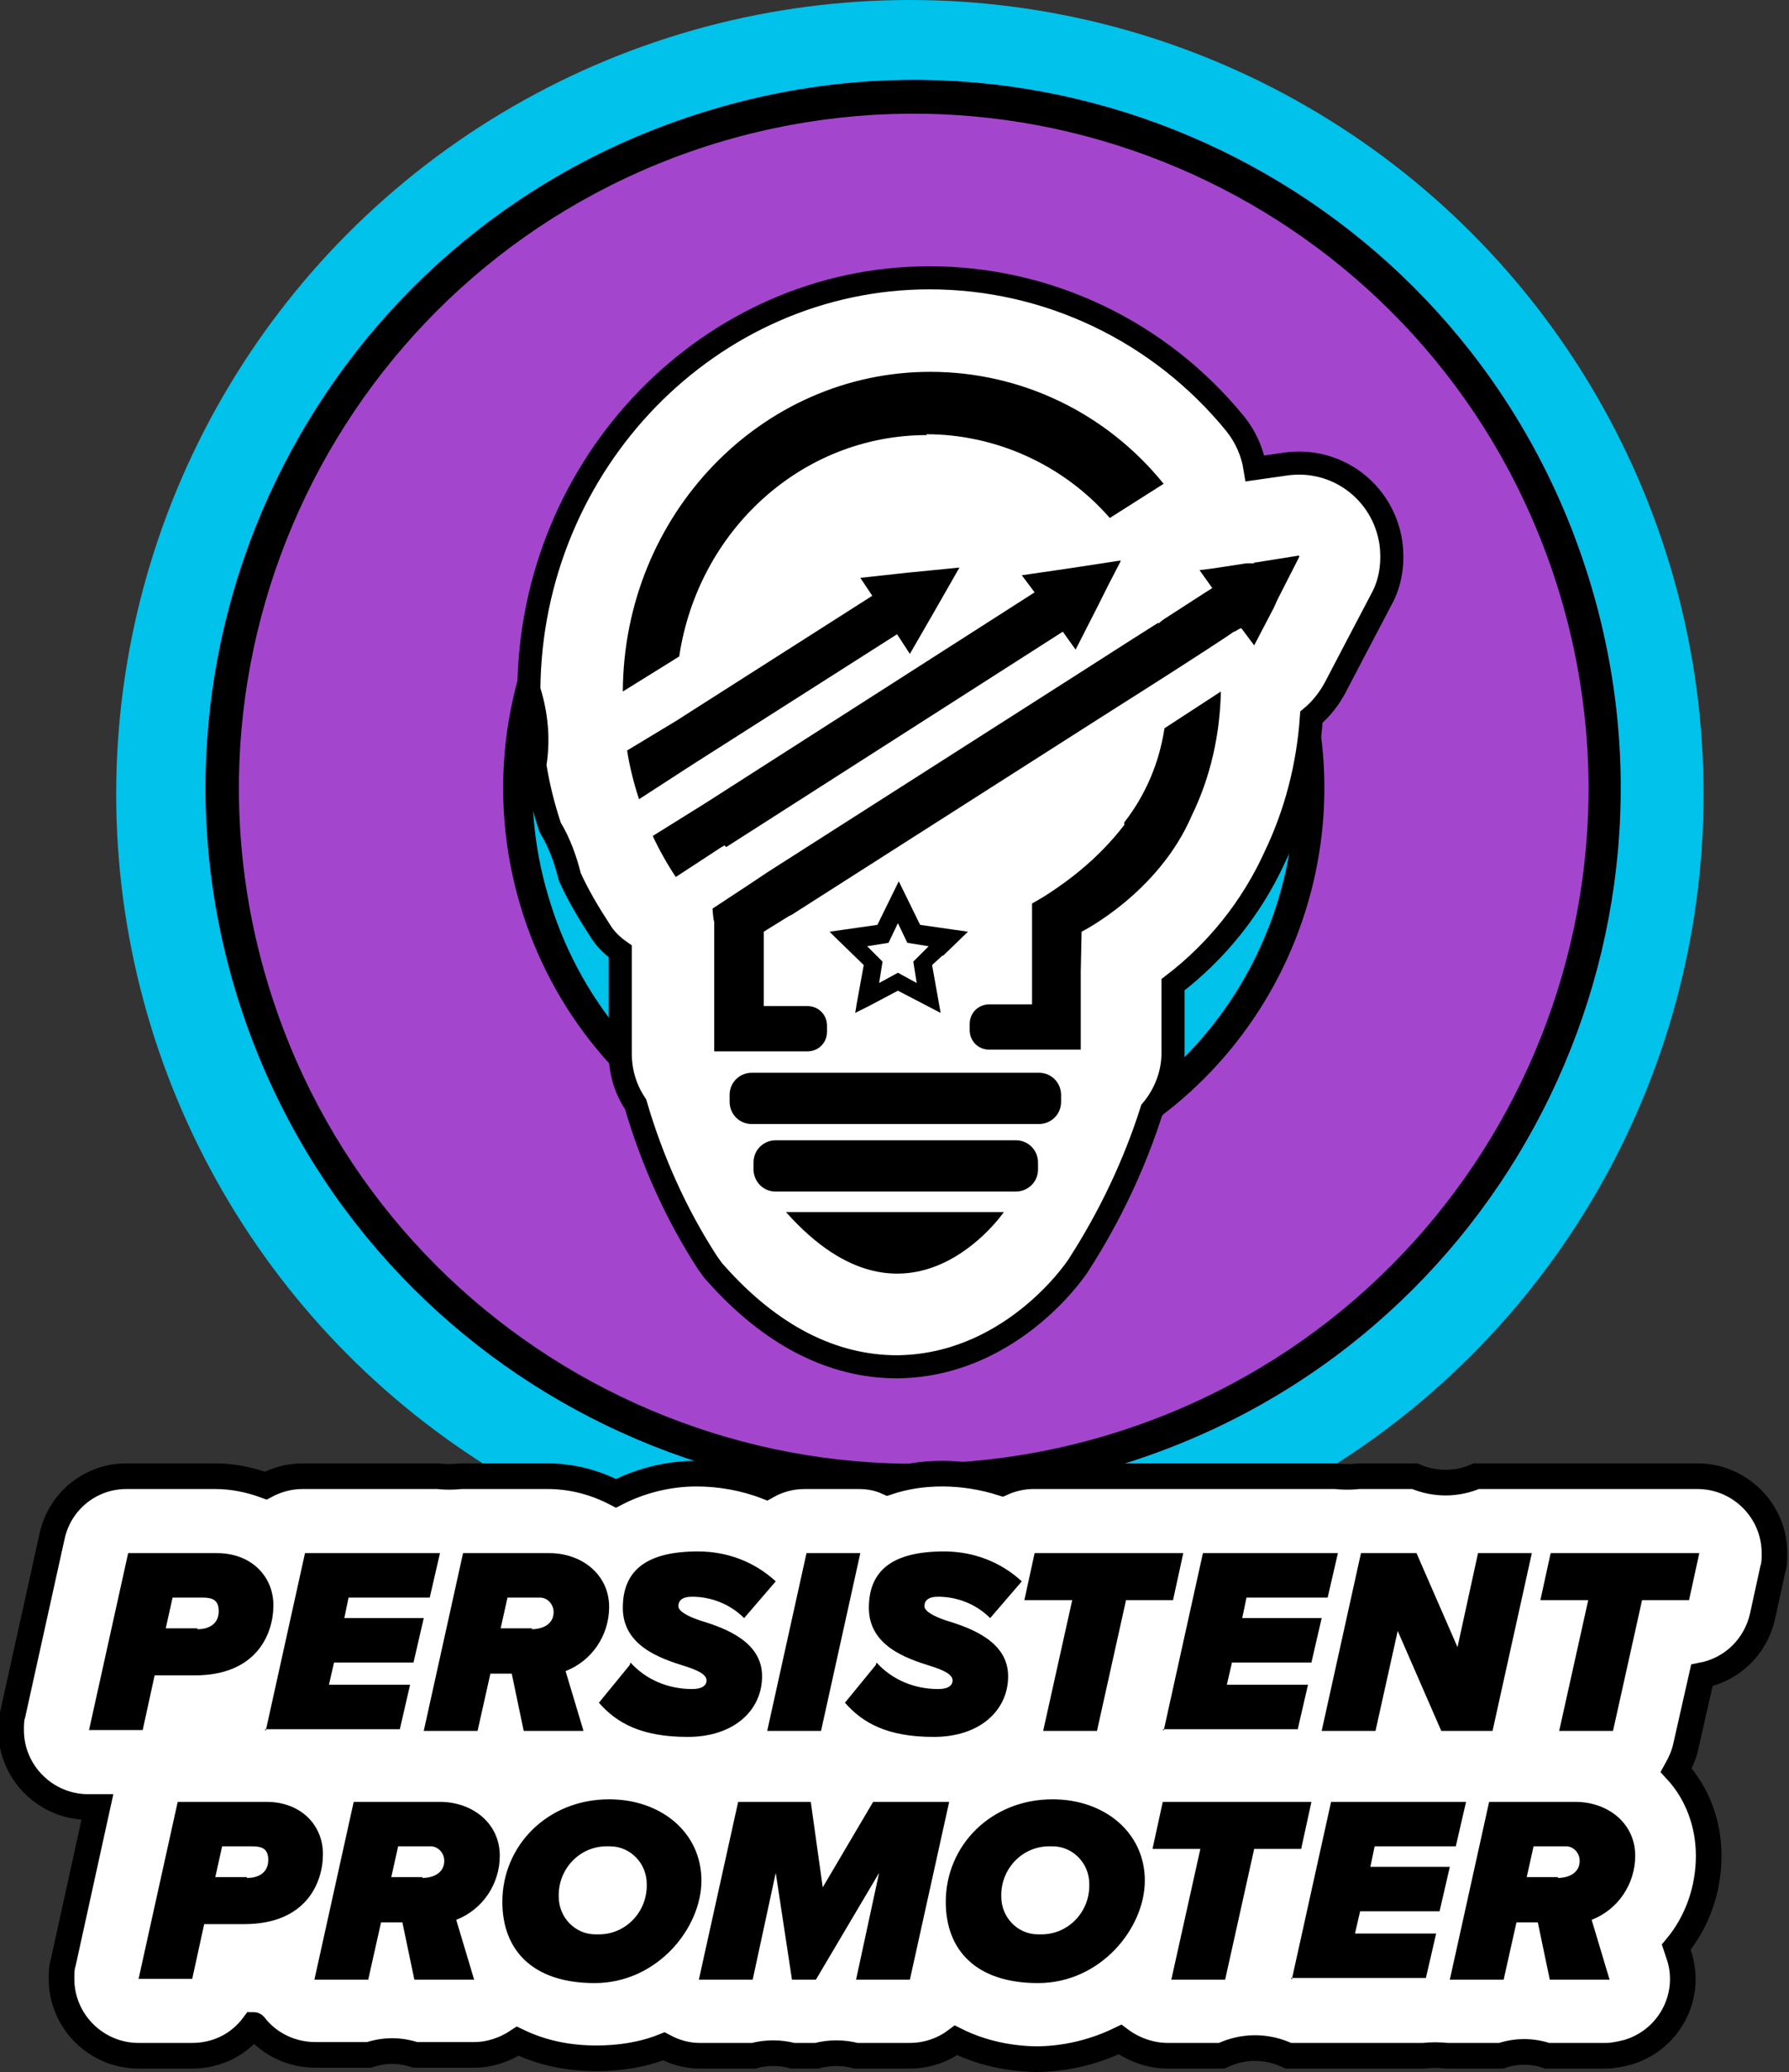 <?xml version="1.0" encoding="UTF-8"?>
<svg id="Layer_1" data-name="Layer 1" xmlns="http://www.w3.org/2000/svg" width="209.4" height="242.4" version="1.1" viewBox="0 0 209.4 242.4">
  <rect x="0" y="0" width="209.4" height="242.4" fill="#333333" stroke="none"/>
  <defs>
    <style>
      .cls-1 {
        fill: #000;
      }

      .cls-1, .cls-2, .cls-3 {
        stroke-width: 0px;
      }

      .cls-4 {
        stroke-width: 2.7px;
      }

      .cls-4, .cls-5 {
        fill: #fff;
        stroke: #000;
        stroke-miterlimit: 10;
      }

      .cls-2 {
        fill: #00c2ea;
      }

      .cls-5 {
        stroke-width: 3px;
      }

      .cls-3 {
        fill: #a446cd;
      }
    </style>
  </defs>
  <g id="Group_56" data-name="Group 56">
    <circle id="Ellipse_788" data-name="Ellipse 788" class="cls-2" cx="106.5" cy="92.9" r="92.9"/>
    <path id="Path_203" data-name="Path 203" class="cls-3" d="M185.7,66.8C171.7,23.2,125-.7,81.5,13.4,38,27.4,14,74.1,28.1,117.6s60.7,67.4,104.2,53.4h0c43.5-14,67.4-60.7,53.4-104.2,0,0,0,0,0,0ZM63.4,106.3c-7.8-24.1,5.5-49.8,29.5-57.6,24.1-7.8,49.8,5.5,57.6,29.5,7.8,24.1-5.5,49.8-29.5,57.6-24.1,7.8-49.8-5.5-57.6-29.5,0,0,0,0,0,0h0Z"/>
    <path id="Path_204" data-name="Path 204" class="cls-1" d="M182.1,68c13.4,41.5-9.4,86-50.9,99.4-41.5,13.4-86-9.4-99.4-50.9-13.4-41.5,9.4-86,50.9-99.4,41.5-13.3,86,9.4,99.4,50.9M61.2,106.9c8.1,25.2,35.2,39.1,60.5,31,25.3-8.1,39.1-35.2,31-60.5s-35.2-39.1-60.5-31c0,0,0,0,0,0-25.2,8.2-39.1,35.2-31,60.5M185.7,66.8C171.7,23.2,125-.7,81.5,13.4,38,27.4,14,74.1,28.1,117.6s60.7,67.4,104.2,53.4h0c43.5-14,67.4-60.7,53.4-104.2,0,0,0,0,0,0h0ZM64.5,105.9c-7.6-23.4,5.3-48.6,28.8-56.1,23.4-7.6,48.6,5.3,56.1,28.8s-5.3,48.6-28.8,56.1h0c-23.4,7.6-48.6-5.3-56.1-28.8,0,0,0,0,0,0Z"/>
    <path id="Path_205" data-name="Path 205" class="cls-4" d="M105,159.9c-7.6,0-14.8-3.7-21.2-10.9-.4-.4-.7-.9-1-1.3-3.7-5.7-6.5-12-8.4-18.5-1.2-1.8-1.8-3.8-1.8-6v-11.9c-1-.7-1.8-1.5-2.4-2.5-1.3-2-2.5-4-3.5-6.2-.5-2-1.2-4-2.3-5.8-.8-2.4-1.4-4.8-1.8-7.3.5-3,.2-6-.7-8.8.2-26.6,21.3-48.2,46.9-48.2,13.9,0,27,6.3,35.8,17.1,1.2,1.5,2,3.3,2.3,5.2l3.5-.5c6-.9,11.5,3.2,12.4,9.2.3,2.3,0,4.6-1.1,6.6l-3.1,5.9-2.3,4.4c-.7,1.3-1.6,2.5-2.8,3.5-.4,5.7-1.8,11.2-4.3,16.4-2.7,5.9-6.8,11-11.9,14.9v8c0,2.4-.9,4.8-2.5,6.7-2,6.3-4.9,12.4-8.5,18h0c-.8,1.3-8.5,12-21.5,12h0Z"/>
    <path id="Path_206" data-name="Path 206" class="cls-1" d="M152.1,65.1l-2.6,5.1-.4.9-2.3,4.4-1.5-2h0c0-.1-.8.4-.8.4h-.1c0,.1-6.7,4.4-6.7,4.4l-3.6,2.3h0l-5.2,3.3h0l-36.2,23.1-.4.2-2.9,1.8v8.7h5.1c1.3,0,2.3,1,2.3,2.3v.7c0,1.3-1,2.3-2.3,2.3h-10.9v-15.2c-.1,0-.2-1.5-.2-1.5h0s4.4-2.9,4.4-2.9l.9-.6,1.2-.8,37.6-24,5-3.2,3-1.9h.2c0-.1.6-.5.6-.5l4.8-3.1.8-.5h0c0,0-1.5-2.1-1.5-2.1l1.6-.2,3.9-.6h.9c0-.1,0-.1,0-.1h.2s5-.8,5-.8ZM121.6,125.5h-33.6c-1.4,0-2.6,1.1-2.6,2.6v.8c0,1.4,1.1,2.6,2.6,2.6h33.6c1.4,0,2.6-1.1,2.6-2.6v-.8c0-1.4-1.1-2.6-2.6-2.6h0ZM118.9,133.4h-28.1c-1.4,0-2.6,1.1-2.6,2.6v.8c0,1.4,1.1,2.6,2.6,2.6h28.1c1.4,0,2.6-1.1,2.6-2.6v-.8c0-1.4-1.1-2.6-2.6-2.6h0ZM117.5,141.8h-25.5c14.4,16.2,25.5,0,25.5,0h0ZM110.3,111.8l-1.2,1.1,1,5.6h0s0,0,0,0l-5-2.6-3.4,1.8-1.6.8.2-1.2.8-4.4-3.4-3.3-.6-.6,5.6-.8,2.5-5.1,2.5,5.1,5.6.8-2.9,2.8ZM108.7,110.7l-2.5-.4-1.1-2.3-1.1,2.3-2.5.4.3.3,1.5,1.5-.4,2.5,2.2-1.2,2.2,1.2-.4-2.5.6-.6,1.1-1.1ZM108.4,50.8c8.2,0,16.1,3.6,21.5,9.8l6.3-4c-6.7-8.3-16.7-13.1-27.3-13.1-19.8,0-35.9,16.7-36,37.4l6.6-4.1c2.2-14.7,14.3-25.9,29-25.9h0ZM81.6,89.1l23.4-14.9,1.5,2.3,3-5.2,2.8-4.9-6.1.6-5.5.6,1.4,2.1-20.4,13-2.5,1.6h0c0,0-5.8,3.5-5.8,3.5.3,1.9.8,3.9,1.4,5.7l5.4-3.5,1.4-.9ZM85,99.1l39.4-25.2,1.5,2.1,2.7-5.3,1.1-2.2,1.5-2.9h-.2s-5.9.9-5.9.9l-5.5.8,1.5,2h0c0,0-38.6,24.7-38.6,24.7l-.8.5h0s-5.3,3.3-5.3,3.3c.8,1.7,1.7,3.3,2.7,4.8l5.2-3.4.5-.3ZM131.6,96.5s0,0,0,0c-2.3,3-5.1,5.5-8.2,7.6-.6.4-1.2.8-1.9,1.2l-.7.4v10.9h0v.9h-5c-1.3,0-2.3,1-2.3,2.3v.7c0,1.3,1,2.3,2.3,2.3h10.7v-9.1c0,0,.1-4.7.1-4.7,0,0,9-4.5,12.9-13.6,2.2-4.5,3.3-9.5,3.4-14.5l-6.6,4.3c-.6,4-2.2,7.8-4.7,11h0Z"/>
    <g id="Group_55" data-name="Group 55">
      <path id="Path_207" data-name="Path 207" class="cls-5" d="M121.6,240.9c-3.3,0-6.7-.7-9.7-2.2-1.6,1.2-3.5,1.8-5.4,1.8h-6.3c-1.5-.4-3.1-.4-4.6,0h-2.8c-1.5-.4-3.1-.4-4.6,0h-6.3c-1.5,0-2.9-.4-4.2-1.1-2.5,1-5.2,1.4-7.9,1.4-3.2,0-6.3-.6-9.2-2-1.5,1-3.3,1.6-5.1,1.6h-6.9c-1.8-.6-3.6-.6-5.4,0h-6.3c-2.7,0-5.3-1.2-7-3.3,0,0-.1-.2-.2-.2-1.7,2.3-4.3,3.6-7.2,3.6h-6.3c-4.9,0-9-4-9-9,0-.6,0-1.3.2-1.9l4-18.2h-1.1c-4.9,0-9-4-9-9,0-.6,0-1.3.2-1.9l4.6-20.8c.9-4.1,4.5-7,8.7-7h10.4c2,0,4,.4,5.9,1.1,1.3-.7,2.8-1.1,4.3-1.1h15.8c.9.1,1.9.1,2.8,0h10.1c2.8,0,5.5.7,8,2,2.9-1.5,6.2-2.3,9.4-2.3,2.8,0,5.6.5,8.2,1.5,1.4-.8,2.9-1.2,4.5-1.2h6.3c1.2,0,2.3.2,3.4.7,2.1-.7,4.2-1,6.4-1,2.4,0,4.8.4,7,1.1,1.1-.5,2.4-.8,3.6-.8h17.4c.7,0,1.5,0,2.2,0h15.8c.9.1,1.9.1,2.8,0h6.5c2.3,1,4.9,1,7.2,0h6.3c.7,0,1.5,0,2.2,0h17.4c4.9,0,9,4,9,9,0,.7,0,1.3-.2,1.9l-1.2,5.5c-.8,3.5-3.5,6.2-7.1,6.9l-1.9,8.4c-.2.9-.6,1.8-1.1,2.7,2.5,2.7,3.8,6.3,3.8,10,0,3.9-1.3,7.7-3.8,10.7l.4,1.2c1.4,4.7-1.3,9.7-6.1,11.1-.8.2-1.7.4-2.5.4h-6.9c-1.8-.6-3.6-.6-5.4,0h-6.3c-.9-.1-1.9-.1-2.8,0h-15.8c-2.5-1.2-5.3-1.2-7.8,0h-6.3c-2,0-4-.7-5.6-1.9-3.1,1.5-6.5,2.3-9.9,2.3Z"/>
      <path id="Path_208" data-name="Path 208" class="cls-1" d="M10.4,202.5l4.6-20.8h10.4c4,0,6.6,2.7,6.6,6.1s-2,8.2-9.2,8.2h-4.7l-1.4,6.4h-6.3ZM23.1,190.6c1.6,0,2.5-.8,2.5-2.1s-.7-1.6-1.9-1.6h-3.5l-.8,3.6h3.7ZM31.1,202.5l4.6-20.8h15.8l-1.2,5.2h-9.5l-.5,2.4h9.3l-1.2,5.2h-9.3l-.6,2.6h9.5l-1.2,5.2h-15.8ZM61.3,202.5l-1.4-6.7h-2.5l-1.5,6.7h-6.3l4.6-20.8h10.1c3.8,0,7,2.5,7,6.3,0,3.3-2,6.3-5.1,7.5l2.1,7h-6.9ZM62.2,190.6c1.5,0,2.6-.7,2.6-2,0-.9-.7-1.7-1.6-1.7,0,0-.2,0-.2,0h-3.6l-.8,3.6h3.7ZM73.8,194.5c1.8,2,4.4,3.1,7.2,3.1,1.3,0,1.7-.5,1.7-1,0-.7-1-1.2-2.6-1.7-2.9-.9-7.2-2.4-7.2-6.8s2.8-6.6,8.8-6.6c3.4,0,6.6,1.2,9.1,3.5l-3.7,4.3c-1.6-1.6-3.8-2.5-6.1-2.5-1.2,0-1.6.5-1.6,1.1s1.1,1.2,2.6,1.7c3,.9,7.2,2.5,7.2,6.5s-3.3,7.1-8.7,7.1-8.3-1.6-10.4-4l3.6-4.4ZM89.8,202.5l4.6-20.8h6.3l-4.6,20.8h-6.3ZM102.6,194.5c1.8,2,4.4,3.1,7.2,3.1,1.3,0,1.7-.5,1.7-1,0-.7-1-1.2-2.6-1.7-2.9-.9-7.2-2.4-7.2-6.8s2.8-6.6,8.8-6.6c3.4,0,6.6,1.2,9.1,3.5l-3.7,4.3c-1.6-1.6-3.8-2.5-6.1-2.5-1.2,0-1.6.5-1.6,1.1s1.1,1.2,2.6,1.7c3,.9,7.2,2.5,7.2,6.5s-3.3,7.1-8.7,7.1-8.3-1.6-10.4-4l3.6-4.4ZM122.1,202.5l3.4-15.3h-5.6l1.2-5.5h17.4l-1.2,5.5h-5.5l-3.4,15.3h-6.3ZM136.2,202.5l4.6-20.8h15.8l-1.2,5.2h-9.5l-.5,2.4h9.3l-1.2,5.2h-9.3l-.6,2.6h9.5l-1.2,5.2h-15.8ZM168.7,202.5l-5.1-11.7-2.6,11.7h-6.3l4.6-20.8h6.5l4.8,11,2.4-11h6.3l-4.6,20.8h-6ZM182.5,202.5l3.4-15.3h-5.6l1.2-5.5h17.4l-1.2,5.5h-5.5l-3.4,15.3h-6.3ZM16.2,231.6l4.6-20.8h10.4c4,0,6.6,2.7,6.6,6.1s-2,8.2-9.2,8.2h-4.7l-1.4,6.4h-6.3ZM28.9,219.7c1.6,0,2.5-.8,2.5-2.1s-.7-1.6-1.9-1.6h-3.5l-.8,3.6h3.7ZM48.5,231.6l-1.4-6.7h-2.5l-1.5,6.7h-6.3l4.6-20.8h10.1c3.8,0,7,2.5,7,6.3,0,3.3-2,6.3-5.1,7.5l2.1,7h-6.9ZM49.4,219.7c1.5,0,2.6-.7,2.6-2,0-.9-.7-1.7-1.6-1.7,0,0-.2,0-.2,0h-3.6l-.8,3.6h3.7ZM71.3,210.5c6.1,0,10.8,3.9,10.8,9.5s-5.2,12-12.5,12-10.8-3.9-10.8-9.5c0-6.6,5.3-12,12.5-12h0ZM71,216c-3.2,0-5.7,2.7-5.6,5.9,0,0,0,0,0,0,0,2.4,1.9,4.4,4.3,4.4.1,0,.3,0,.4,0,3.2,0,5.7-2.7,5.6-5.9,0,0,0,0,0,0,0-2.4-1.9-4.4-4.3-4.4-.1,0-.3,0-.4,0h0ZM100.2,231.6l2.7-12.5-7.4,12.5h-2.8l-1.9-12.5-2.7,12.5h-6.3l4.6-20.8h8.5l1.4,10,5.9-10h8.9l-4.6,20.8h-6.3ZM123.2,210.5c6.1,0,10.8,3.9,10.8,9.5s-5.2,12-12.5,12-10.8-3.9-10.8-9.5c0-6.6,5.3-12,12.5-12h0ZM122.8,216c-3.2,0-5.7,2.7-5.6,5.9,0,0,0,0,0,0,0,2.4,1.9,4.4,4.3,4.4.1,0,.3,0,.4,0,3.2,0,5.7-2.7,5.6-5.9,0,0,0,0,0,0,0-2.4-1.9-4.4-4.3-4.4-.1,0-.3,0-.4,0h0ZM137.1,231.6l3.4-15.3h-5.6l1.2-5.5h17.4l-1.2,5.5h-5.5l-3.4,15.3h-6.3ZM151.2,231.6l4.6-20.8h15.8l-1.2,5.2h-9.5l-.5,2.4h9.3l-1.2,5.2h-9.3l-.6,2.6h9.5l-1.2,5.2h-15.8ZM181.4,231.6l-1.4-6.7h-2.5l-1.5,6.7h-6.3l4.6-20.8h10.1c3.8,0,7,2.5,7,6.3,0,3.3-2,6.3-5.1,7.5l2.1,7h-6.9ZM182.3,219.7c1.5,0,2.6-.7,2.6-2,0-.9-.7-1.7-1.6-1.7,0,0-.2,0-.2,0h-3.6l-.8,3.6h3.7Z"/>
    </g>
  </g>
</svg>